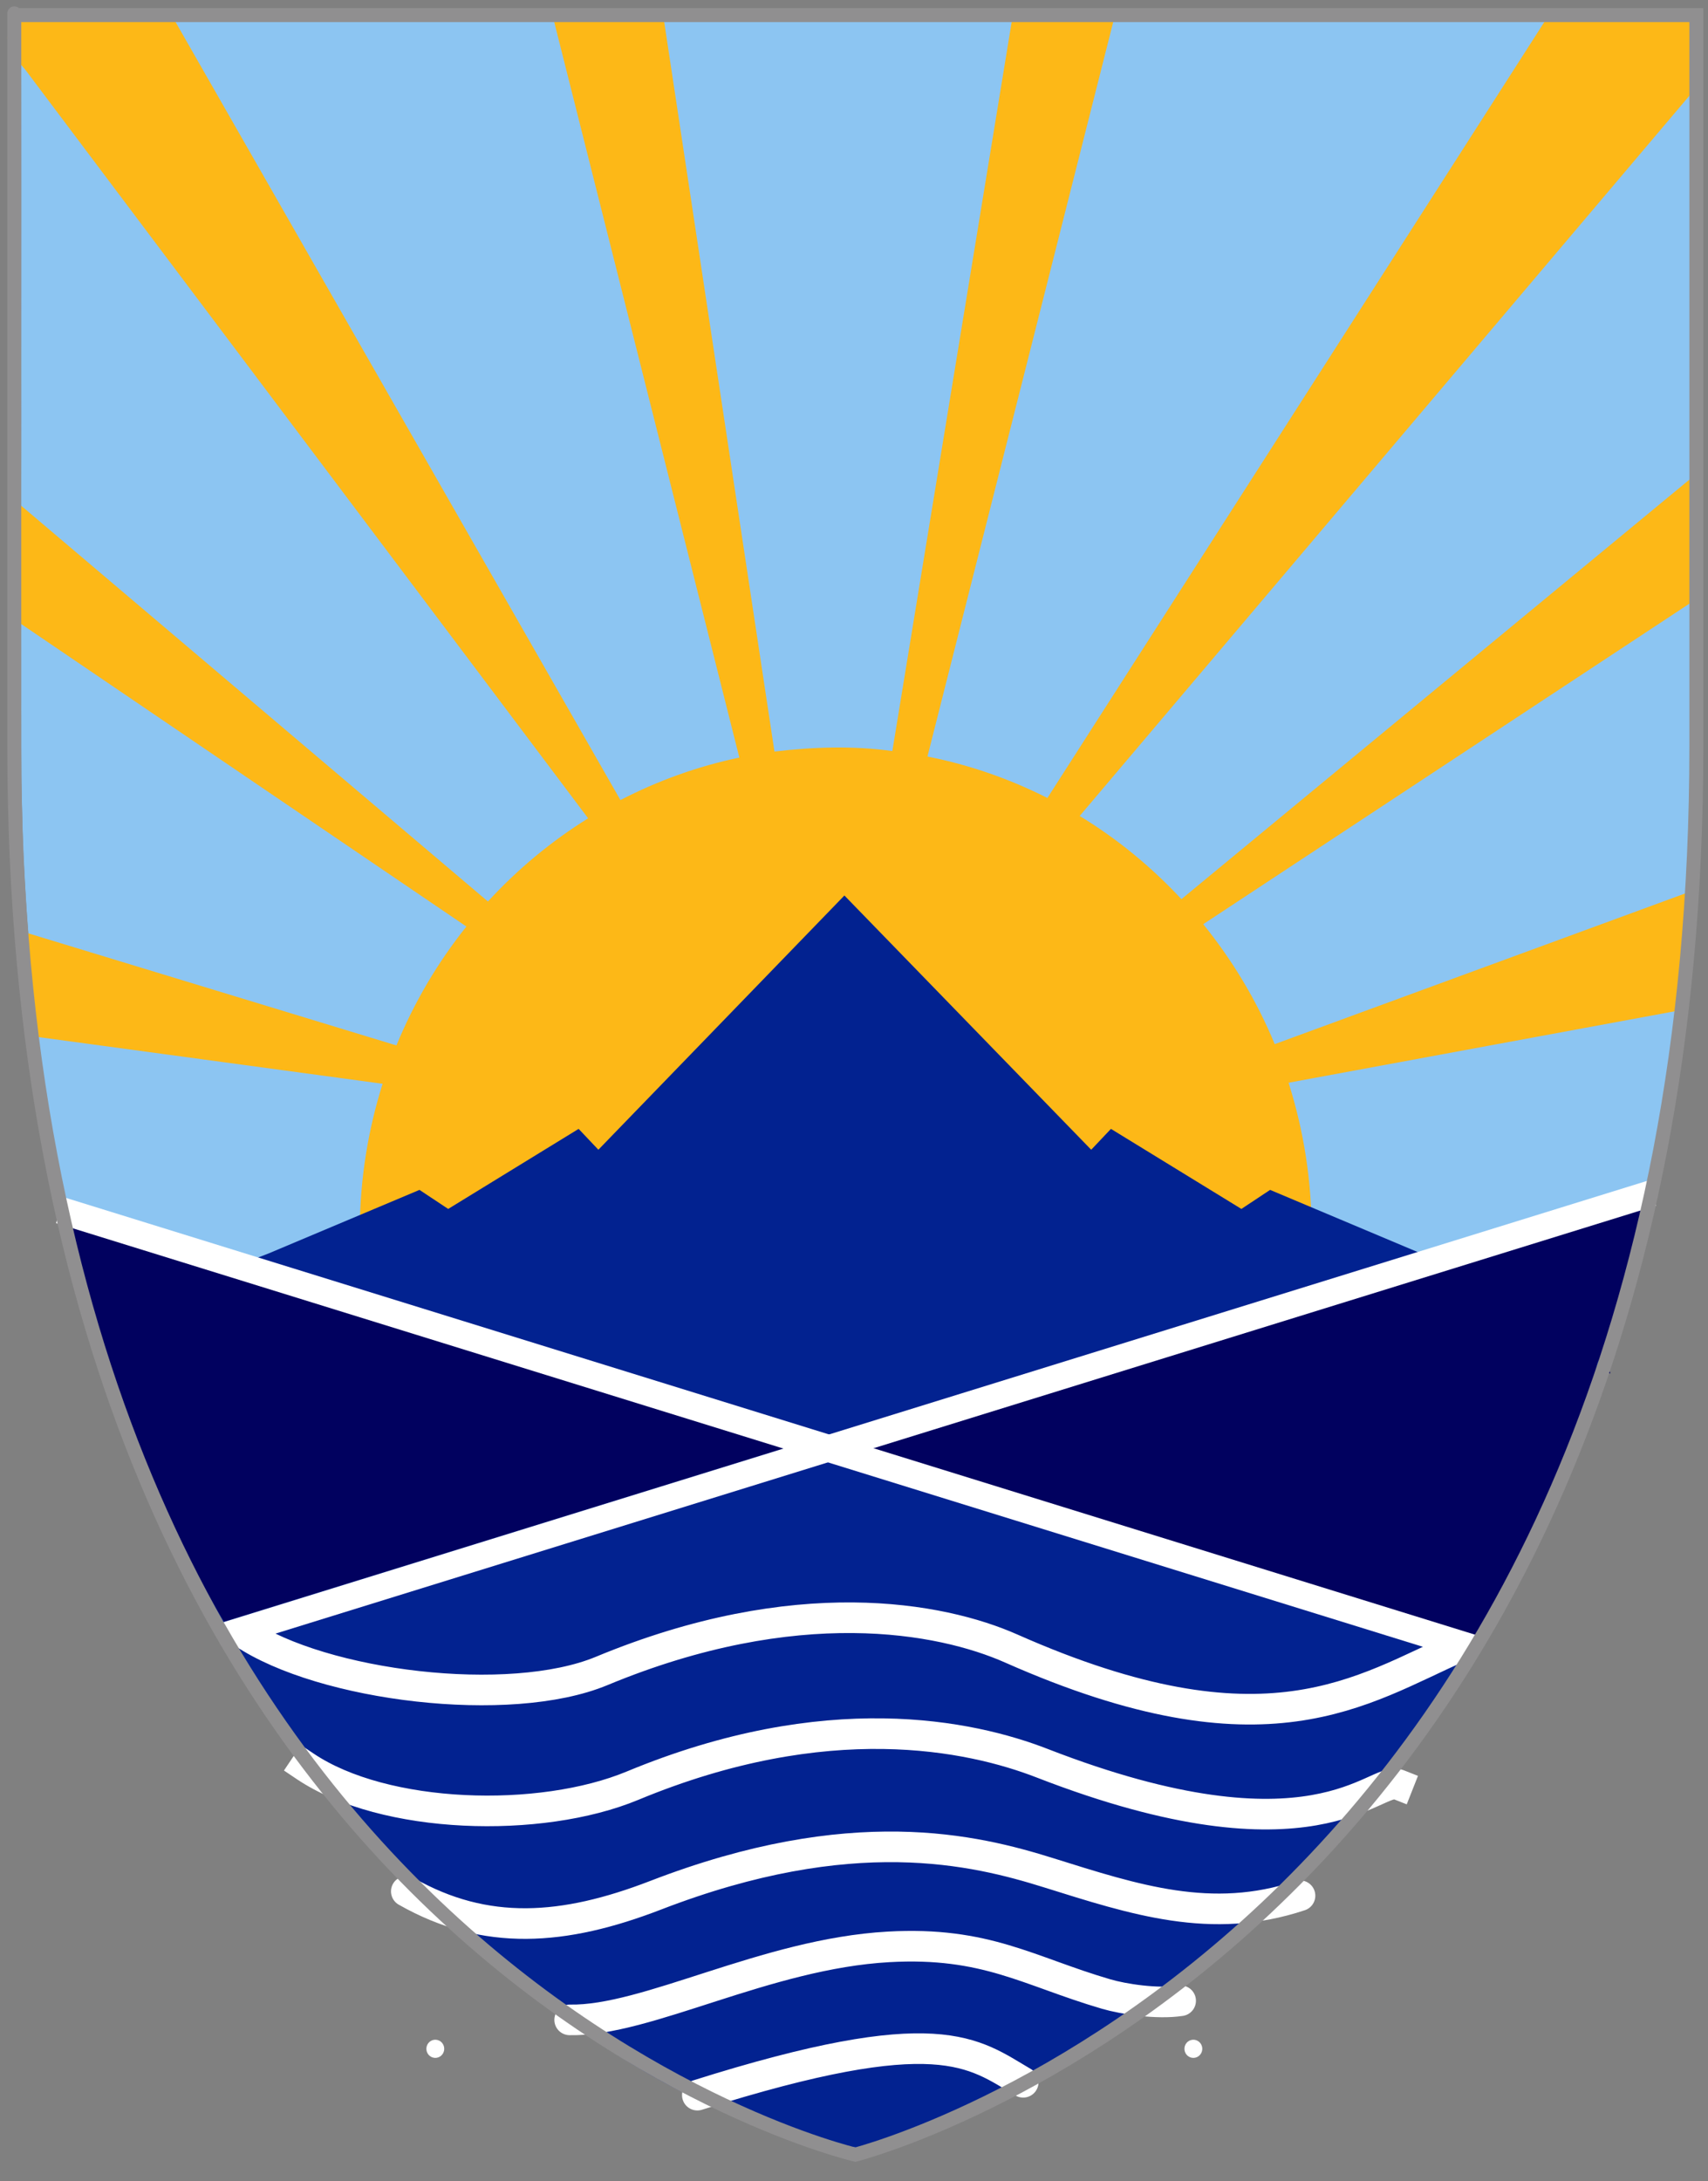 <?xml version="1.0" encoding="UTF-8" standalone="no"?>
<!-- Created with Inkscape (http://www.inkscape.org/) -->
<svg
   xmlns:dc="http://purl.org/dc/elements/1.1/"
   xmlns:cc="http://creativecommons.org/ns#"
   xmlns:rdf="http://www.w3.org/1999/02/22-rdf-syntax-ns#"
   xmlns:svg="http://www.w3.org/2000/svg"
   xmlns="http://www.w3.org/2000/svg"
   xmlns:xlink="http://www.w3.org/1999/xlink"
   xmlns:sodipodi="http://sodipodi.sourceforge.net/DTD/sodipodi-0.dtd"
   xmlns:inkscape="http://www.inkscape.org/namespaces/inkscape"
   width="625"
   height="798"
   id="svg2758"
   sodipodi:version="0.32"
   inkscape:version="0.46"
   sodipodi:docbase="C:\Users\Chris\Pictures\SVG"
   sodipodi:docname="First unoficial proposal of the Macedonian coat of arms.svg"
   inkscape:output_extension="org.inkscape.output.svg.inkscape"
   version="1.0">
  <rect width="100%" height="100%" fill="#808080" stroke="none"/>
  <defs
     id="defs2760">
    <inkscape:perspective
       sodipodi:type="inkscape:persp3d"
       inkscape:vp_x="0 : 180 : 1"
       inkscape:vp_y="0 : 1000 : 0"
       inkscape:vp_z="345 : 180 : 1"
       inkscape:persp3d-origin="172.5 : 120 : 1"
       id="perspective159" />
    <radialGradient
       gradientTransform="matrix(1.353,0,0,1.349,-77.629,-85.747)"
       gradientUnits="userSpaceOnUse"
       xlink:href="#linearGradient2893"
       id="radialGradient3163"
       fy="226.331"
       fx="221.445"
       r="300"
       cy="226.331"
       cx="221.445" />
    <linearGradient
       id="linearGradient2893">
      <stop
         id="stop2895"
         offset="0"
         style="stop-color: rgb(255, 255, 255); stop-opacity: 0.314;" />
      <stop
         id="stop2897"
         offset="0.19"
         style="stop-color: rgb(255, 255, 255); stop-opacity: 0.251;" />
      <stop
         id="stop2901"
         offset="0.6"
         style="stop-color: rgb(107, 107, 107); stop-opacity: 0.125;" />
      <stop
         id="stop2899"
         offset="1"
         style="stop-color: rgb(0, 0, 0); stop-opacity: 0.125;" />
    </linearGradient>
    <radialGradient
       gradientTransform="matrix(1,0,0,1.001,0,-0.135)"
       gradientUnits="userSpaceOnUse"
       xlink:href="#linearGradient4168"
       id="radialGradient3331"
       fy="235.228"
       fx="199.382"
       r="11.03"
       cy="235.228"
       cx="199.382" />
    <radialGradient
       gradientTransform="matrix(1,0,0,1.001,0,-0.135)"
       gradientUnits="userSpaceOnUse"
       xlink:href="#linearGradient4168"
       id="radialGradient2664"
       fy="235.228"
       fx="199.382"
       r="11.03"
       cy="235.228"
       cx="199.382" />
    <linearGradient
       gradientUnits="userSpaceOnUse"
       xlink:href="#linearGradient3460"
       id="linearGradient3466"
       y2="212.953"
       x2="641.5"
       y1="212.953"
       x1="440.656" />
    <linearGradient
       id="linearGradient5183">
      <stop
         offset="0"
         style="stop-color:#ffffff;stop-opacity:0.99"
         id="stop5185" />
      <stop
         offset="0.75"
         style="stop-color:#daf1f6;stop-opacity:0.996"
         id="stop5193" />
      <stop
         offset="1"
         style="stop-color:#94c7d2;stop-opacity:1"
         id="stop5187" />
    </linearGradient>
    <linearGradient
       id="linearGradient5165">
      <stop
         offset="0"
         style="stop-color:#ccdde6;stop-opacity:1"
         id="stop5167" />
      <stop
         offset="0.5"
         style="stop-color:#ccdde6;stop-opacity:1"
         id="stop5173" />
      <stop
         offset="1"
         style="stop-color:#ccdde6;stop-opacity:0"
         id="stop5169" />
    </linearGradient>
    <linearGradient
       id="linearGradient4168">
      <stop
         offset="0"
         style="stop-color:#868686;stop-opacity:1"
         id="stop4170" />
      <stop
         offset="0.25"
         style="stop-color:#ffffff;stop-opacity:1"
         id="stop6164" />
      <stop
         offset="0.625"
         style="stop-color:#ffffff;stop-opacity:1"
         id="stop6166" />
      <stop
         offset="1"
         style="stop-color:#d7dedd;stop-opacity:1"
         id="stop4172" />
    </linearGradient>
    <radialGradient
       gradientTransform="matrix(1,0,0,1.001,0,-0.135)"
       gradientUnits="userSpaceOnUse"
       xlink:href="#linearGradient4168"
       id="radialGradient15337"
       fy="235.228"
       fx="199.382"
       r="11.03"
       cy="235.228"
       cx="199.382" />
    <linearGradient
       id="linearGradient3460">
      <stop
         offset="0"
         style="stop-color:#fdb817;stop-opacity:1"
         id="stop3462" />
      <stop
         offset="1"
         style="stop-color:#fdb817;stop-opacity:0"
         id="stop3464" />
    </linearGradient>
    <inkscape:perspective
       id="perspective3148"
       inkscape:persp3d-origin="372 : 266.27618 : 1"
       inkscape:vp_z="744 : 399.41428 : 1"
       inkscape:vp_y="0 : 1000 : 0"
       inkscape:vp_x="0 : 399.41428 : 1"
       sodipodi:type="inkscape:persp3d" />
  </defs>
  <sodipodi:namedview
     id="base"
     pagecolor="#ffffff"
     bordercolor="#666666"
     borderopacity="1.0"
     gridtolerance="10000"
     guidetolerance="10"
     objecttolerance="10"
     inkscape:pageopacity="0.0"
     inkscape:pageshadow="2"
     inkscape:zoom="1.0353621"
     inkscape:cx="366.39635"
     inkscape:cy="832.70345"
     inkscape:document-units="px"
     inkscape:current-layer="layer1"
     showguides="true"
     inkscape:guide-bbox="true"
     inkscape:window-width="1279"
     inkscape:window-height="750"
     inkscape:window-x="1"
     inkscape:window-y="12"
     width="345px"
     height="360px"
     showgrid="false" />
  <g
     inkscape:label="Layer 1"
     inkscape:groupmode="layer"
     id="layer1"
     transform="translate(-213.875,-91.925)">
    <path
       d="M 832.734,99.325 C 807.908,99.548 221.623,99.979 221.623,99.979 C 221.655,141.833 221.703,185.464 221.639,228.156 C 221.623,238.614 221.695,249.016 221.641,259.321 C 221.553,276.09 221.689,292.603 221.625,308.689 C 221.59,317.342 221.665,325.872 221.634,334.251 C 221.617,339.209 221.616,344.115 221.633,348.964 C 221.636,349.83 221.624,350.74 221.628,351.603 C 221.632,352.396 221.644,353.187 221.641,353.977 C 221.629,357.918 221.648,361.819 221.648,365.678 C 221.647,369.872 221.666,374.017 221.703,378.107 C 221.717,379.673 221.763,381.417 221.8,382.967 C 221.99,390.99 222.148,398.773 222.518,406.279 C 222.615,408.248 222.705,410.198 222.815,412.127 C 222.996,415.294 223.173,418.405 223.369,421.458 C 223.524,423.863 223.671,426.232 223.84,428.562 C 224.107,432.275 224.409,435.893 224.684,439.414 C 224.847,441.511 225.01,443.573 225.179,445.6 C 229.072,492.368 239.569,551.326 247.501,559.686 C 244.462,548.899 238.387,525.971 233.83,509.114 C 249.994,600.273 278.762,665.153 310.146,714.05 C 392.958,843.075 503.443,871.435 526.559,879.685 C 601.816,856.846 655.257,812.19 704.469,763.304 C 752.061,696.753 807.838,623.176 809.132,523.501 C 811.488,342.076 888.57,206.287 734.19,130.165 C 733.665,130.108 756.495,148.735 754.815,148.49 C 746.802,147.325 811.56,618.679 801.997,581.871 C 849.746,452.029 828.727,224.999 832.734,99.325 z"
       id="path3225"
       style="fill:#8cc5f2;fill-opacity:1;stroke:none"
       sodipodi:nodetypes="ccssssssssssssssssccsccscscc" />
    <g
       transform="matrix(3.001,0,0,3.053,-441.864,-470.466)"
       id="g15142"
       style="stroke:none">
      <path
         d="M 520.104,186.537 L 506.502,185.916 L 529.312,275 C 524.204,276.055 519.337,277.791 514.812,280.094 L 460.444,186.636 C 451.692,186.178 433.992,183.618 442.177,192.475 L 510.875,282.281 C 506.359,285.041 502.25,288.4 498.656,292.25 L 441.623,244.716 L 441.568,258.877 L 496.031,295.25 C 492.547,299.535 489.659,304.328 487.5,309.5 L 442.514,296.037 L 443.374,308.435 L 485.812,314.094 C 484.053,319.581 483.066,325.434 483.031,331.5 L 483.031,331.812 C 483.031,363.732 508.831,389.694 540.75,389.875 C 572.785,390.057 598.912,364.191 599.094,332.156 C 599.13,325.811 598.134,319.696 596.281,313.969 L 644.443,305.212 L 645.594,290.941 L 594.594,309.344 C 592.392,304.118 589.432,299.285 585.875,294.969 L 646.326,255.798 L 646.636,240.492 L 583.219,291.969 C 579.567,288.11 575.399,284.744 570.812,282 L 646.451,194.178 L 646.583,192.288 C 647.4,180.19 635.615,188.237 627.793,186.349 L 566.875,279.844 C 562.311,277.573 557.4,275.881 552.25,274.875 L 575.029,186.346 L 562.593,186.394 L 547.969,274.219 C 543.19,273.569 538.37,273.723 533.594,274.281 L 520.104,186.537 z"
         transform="translate(-220.654,0)"
         id="path14031"
         style="fill:#fdb817;fill-opacity:1;stroke:none"
         sodipodi:nodetypes="cccccccccccccccccssccccccccccccccccccc" />
    </g>
    <g
       transform="matrix(3.001,0,0,3.053,-1100.771,-470.466)"
       id="g15168"
       style="stroke:none">
      <path
         d="M 541.031,291.531 L 511.031,322 L 508.625,319.5 L 492.719,329.094 L 489.219,326.812 L 470.765,334.451 L 452.521,341.318 C 455.087,348.639 452.506,361.241 472.175,390.378 C 486.475,411.561 515.964,439.388 543.64,441.694 C 562.862,436.56 576.381,424.802 592.025,413.807 C 604.195,401.266 616.499,387.305 624.645,370.688 C 628.943,361.921 632.419,353.072 635.2,343.543 L 611.316,334.42 L 592.938,326.812 L 589.438,329.094 L 573.531,319.5 L 571.125,322 L 541.031,291.531 z"
         id="rect2249"
         style="fill:#022290;fill-opacity:1;stroke:none"
         sodipodi:nodetypes="cccccccsccsccccccc" />
    </g>
    <g
       id="g4340"
       transform="translate(218.789,169.858)">
      <g
         id="g4317">
        <path
           style="fill:none;fill-rule:evenodd;stroke:#ffffff;stroke-width:11.2;stroke-linecap:round;stroke-linejoin:miter;stroke-miterlimit:4;stroke-dasharray:none;stroke-opacity:1"
           d="M 84.093,519.543 C 113.124,539.043 181.532,547.449 215.237,533.454 C 286.393,503.906 339.308,513.806 365.121,525.241 C 458.561,566.637 493.235,540.386 529.217,524.578"
           id="path3543"
           inkscape:connector-type="polyline"
           sodipodi:nodetypes="cssc" />
      </g>
      <g
         transform="matrix(3.001,0,0,3.053,-669.074,-640.324)"
         id="g29528">
        <g
           id="use29407"
           transform="matrix(0.966,0.259,-0.259,0.966,112.088,-45.9)" />
        <path
           style="fill:#ffffff;fill-opacity:1;stroke:#000000;stroke-width:0;stroke-linecap:round;stroke-linejoin:round;stroke-miterlimit:4;stroke-dasharray:none;stroke-opacity:1"
           id="use29429"
           d="M 273.341,429.461 C 273.5,428.882 274.098,428.54 274.677,428.698 C 275.257,428.855 275.6,429.453 275.443,430.033 C 275.286,430.613 274.689,430.956 274.109,430.8 C 273.529,430.644 273.184,430.048 273.339,429.467" />
      </g>
      <g
         transform="matrix(-3.001,0,0,3.053,1255.216,-640.324)"
         id="g3491">
        <g
           transform="matrix(0.966,0.259,-0.259,0.966,112.088,-45.9)"
           id="g3493" />
        <path
           d="M 273.341,429.461 C 273.5,428.882 274.098,428.54 274.677,428.698 C 275.257,428.855 275.6,429.453 275.443,430.033 C 275.286,430.613 274.689,430.956 274.109,430.8 C 273.529,430.644 273.184,430.048 273.339,429.467"
           id="path3495"
           style="fill:#ffffff;fill-opacity:1;stroke:#000000;stroke-width:0;stroke-linecap:round;stroke-linejoin:round;stroke-miterlimit:4;stroke-dasharray:none;stroke-opacity:1" />
      </g>
      <g
         transform="translate(11.317,41.966)"
         id="g4322">
        <path
           sodipodi:nodetypes="cssc"
           inkscape:connector-type="polyline"
           id="path4324"
           d="M 95.447,526.385 C 124.478,545.885 181.532,547.449 215.237,533.454 C 286.393,503.906 338.805,515.016 365.121,525.241 C 464.776,563.964 487.202,529.796 495.374,533.021"
           style="fill:none;fill-rule:evenodd;stroke:#ffffff;stroke-width:11.2;stroke-linecap:square;stroke-linejoin:miter;stroke-miterlimit:4;stroke-dasharray:none;stroke-opacity:1" />
      </g>
      <g
         id="g4328"
         transform="translate(19.804,82.047)">
        <path
           style="fill:none;fill-rule:evenodd;stroke:#ffffff;stroke-width:11.2;stroke-linecap:round;stroke-linejoin:miter;stroke-miterlimit:4;stroke-dasharray:none;stroke-opacity:1"
           d="M 123.957,532.047 C 152.988,548.563 181.532,546.471 215.237,533.454 C 287.109,505.694 332.047,516.814 358.993,525.241 C 390.481,535.09 418.591,544.431 450.988,533.631"
           id="path4330"
           inkscape:connector-type="polyline"
           sodipodi:nodetypes="cssc" />
      </g>
      <g
         transform="translate(20.276,124.956)"
         id="g4332">
        <path
           sodipodi:nodetypes="csss"
           inkscape:connector-type="polyline"
           id="path4334"
           d="M 183.262,536.158 C 211.453,536.732 254.953,511.971 299.933,509.45 C 335.636,507.448 351.117,518.375 379.584,526.71 C 385.802,528.531 398.162,530.484 406.835,529.161"
           style="fill:none;fill-rule:evenodd;stroke:#ffffff;stroke-width:11.2;stroke-linecap:round;stroke-linejoin:miter;stroke-miterlimit:4;stroke-dasharray:none;stroke-opacity:1" />
      </g>
      <g
         id="g4336"
         transform="translate(18.39,162.207)">
        <path
           style="fill:none;fill-rule:evenodd;stroke:#ffffff;stroke-width:11.2;stroke-linecap:round;stroke-linejoin:miter;stroke-miterlimit:4;stroke-dasharray:none;stroke-opacity:1"
           d="M 231.871,526.45 C 320.395,498.481 332.73,510.979 351.113,521.739"
           id="path4338"
           inkscape:connector-type="polyline"
           sodipodi:nodetypes="cs" />
      </g>
    </g>
    <path
       d="M 239.852,540.781 C 239.959,541.253 242.283,556.322 242.392,556.803 C 242.617,557.797 242.872,555.411 243.115,556.443 C 243.274,557.118 241.356,550.331 241.52,551.023 C 241.705,551.808 241.512,550.565 241.707,551.37 C 241.903,552.174 242.23,552.645 242.434,553.468 C 242.627,554.25 242.667,554.529 242.869,555.327 C 243.037,555.996 242.992,556.724 243.165,557.404 C 243.415,558.392 244.432,558.932 244.689,559.944 C 259.274,617.56 286.13,669.791 295.897,685.239 L 501.206,621.674 L 239.852,540.781 z"
       id="rect3315"
       style="fill:#01015f;fill-opacity:1;stroke:#404040;stroke-width:0;stroke-linecap:round;stroke-linejoin:round;stroke-miterlimit:4;stroke-dasharray:none;stroke-opacity:1"
       sodipodi:nodetypes="cssssssssccc" />
    <path
       d="M 816.563,533.704 C 816.455,534.176 807.552,564.152 807.443,564.634 C 807.219,565.627 805.942,572.592 805.699,573.624 C 805.541,574.299 803.493,581.956 803.33,582.648 C 803.145,583.433 801.07,587.97 800.874,588.775 C 800.679,589.579 799.443,592.942 799.24,593.765 C 799.047,594.547 797.815,597.207 797.614,598.006 C 797.446,598.674 799.817,591.007 799.645,591.687 C 799.394,592.675 799.439,589.913 800.014,590.784 C 807.779,602.554 798.436,581.395 797.977,593.268 C 796.435,633.126 759.009,673.641 754.458,694.565 L 530.14,622.827 L 816.563,533.704 z"
       id="path3475"
       style="fill:#01015f;fill-opacity:1;stroke:#404040;stroke-width:0;stroke-linecap:round;stroke-linejoin:round;stroke-miterlimit:4;stroke-dasharray:none;stroke-opacity:1"
       sodipodi:nodetypes="csssssssssccc" />
    <rect
       style="opacity:1;fill:#ffffff;fill-opacity:1;fill-rule:evenodd;stroke:#eb4a5a;stroke-width:0;stroke-linecap:round;stroke-linejoin:round;stroke-miterlimit:40;stroke-dasharray:none;stroke-opacity:1"
       id="rect3450"
       width="541.712"
       height="9.881"
       x="381.258"
       y="435.878"
       transform="matrix(0.955,0.296,-0.291,0.957,0,0)"
       ry="3.022"
       rx="0" />
    <rect
       style="opacity:1;fill:#ffffff;fill-opacity:1;fill-rule:evenodd;stroke:#eb4a5a;stroke-width:0;stroke-linecap:round;stroke-linejoin:round;stroke-miterlimit:40;stroke-dasharray:none;stroke-opacity:1"
       id="rect3452"
       width="547.314"
       height="9.635"
       x="-629.506"
       y="742.067"
       transform="matrix(-0.955,0.296,0.291,0.957,0,0)"
       ry="4.295"
       rx="0" />
    <g
       id="shield"
       transform="matrix(5.113,0,0,5.133,-108.336,-1088.814)">
      <g
         transform="translate(-51.25,1.75)"
         id="sun" />
      <path
         sodipodi:nodetypes="cscccc"
         id="path1411"
         style="fill:none;stroke:#908f90;stroke-width:1px"
         d="M 124.232,383.614 C 124.232,383.614 64.041,369.756 64.041,283.24 C 64.041,225.68 64.041,231.104 64.041,231.104 L 184.422,231.104 L 184.422,283.24 C 184.422,368.418 124.232,383.614 124.232,383.614 z" />
    </g>
    <g
       transform="matrix(3.001,0,0,3.053,-1329.241,-640.324)"
       id="g15172"
       style="stroke:none">
      <g
         transform="matrix(1,-9.27516e-3,9.27516e-3,1,294.728,2.809)"
         id="g3145"
         style="stroke:none" />
    </g>
    <g
       style="fill:none;stroke:#a0e7fe;stroke-opacity:1"
       id="g6193"
       transform="matrix(3.001,0,0,3.053,-669.074,-640.324)" />
    <g
       id="g3278"
       transform="matrix(3.001,0,0,3.053,-669.074,-640.324)" />
    <use
       xlink:href="#g8028"
       height="1052.362"
       width="744.094"
       y="0"
       x="0"
       id="use30539"
       transform="matrix(2.581541e-2,1.017,0.982,-2.581541e-2,-334.493,566.709)" />
    <g
       style="fill:#b05818;fill-opacity:1"
       id="g8028"
       transform="matrix(3.001,0,0,3.053,-434.762,-640.324)" />
    <g
       id="g3298"
       transform="matrix(3.001,0,0,3.053,-669.074,-640.324)" />
    <g
       id="g3479"
       style="fill:none;stroke:#a0e7fe;stroke-opacity:1"
       transform="matrix(-3.001,0,0,3.053,1255.216,-640.324)" />
    <g
       id="g3497"
       transform="matrix(-3.001,0,0,3.053,1255.216,-640.324)" />
    <use
       transform="matrix(-7.7465808e-2,3.052,-3,-7.8824652e-2,1566.982,-97.344)"
       id="use3499"
       x="0"
       y="0"
       width="744.094"
       height="1052.362"
       xlink:href="#g8028" />
    <g
       transform="matrix(-3.001,0,0,3.053,1020.904,-640.324)"
       id="g3501"
       style="fill:#b05818;fill-opacity:1" />
    <g
       id="g3503"
       transform="matrix(-3.001,0,0,3.053,1255.216,-640.324)" />
    <g
       transform="matrix(3.001,0,0,3.053,-666.83,-640.324)"
       id="g23786">
      <g
         transform="translate(48.487,21.466)"
         id="use23740" />
      <g
         id="g23772">
        <g
           id="g23760">
          <g
             id="g23718" />
        </g>
        <use
           transform="matrix(-1,0,0,1,641.447,0)"
           id="use23770"
           x="0"
           y="0"
           width="744.094"
           height="1052.362"
           xlink:href="#g23760" />
      </g>
    </g>
    <g
       transform="matrix(-3.001,0,0,3.053,1256.983,-640.324)"
       id="use23831" />
    <path
       d=""
       id="path3433"
       style="fill:#ffffff;fill-opacity:1" />
    <path
       d=""
       id="path3439"
       style="fill:#ffffff;fill-opacity:1" />
    <path
       d=""
       id="path3441"
       style="fill:#ffffff;fill-opacity:1" />
  </g>
</svg>

